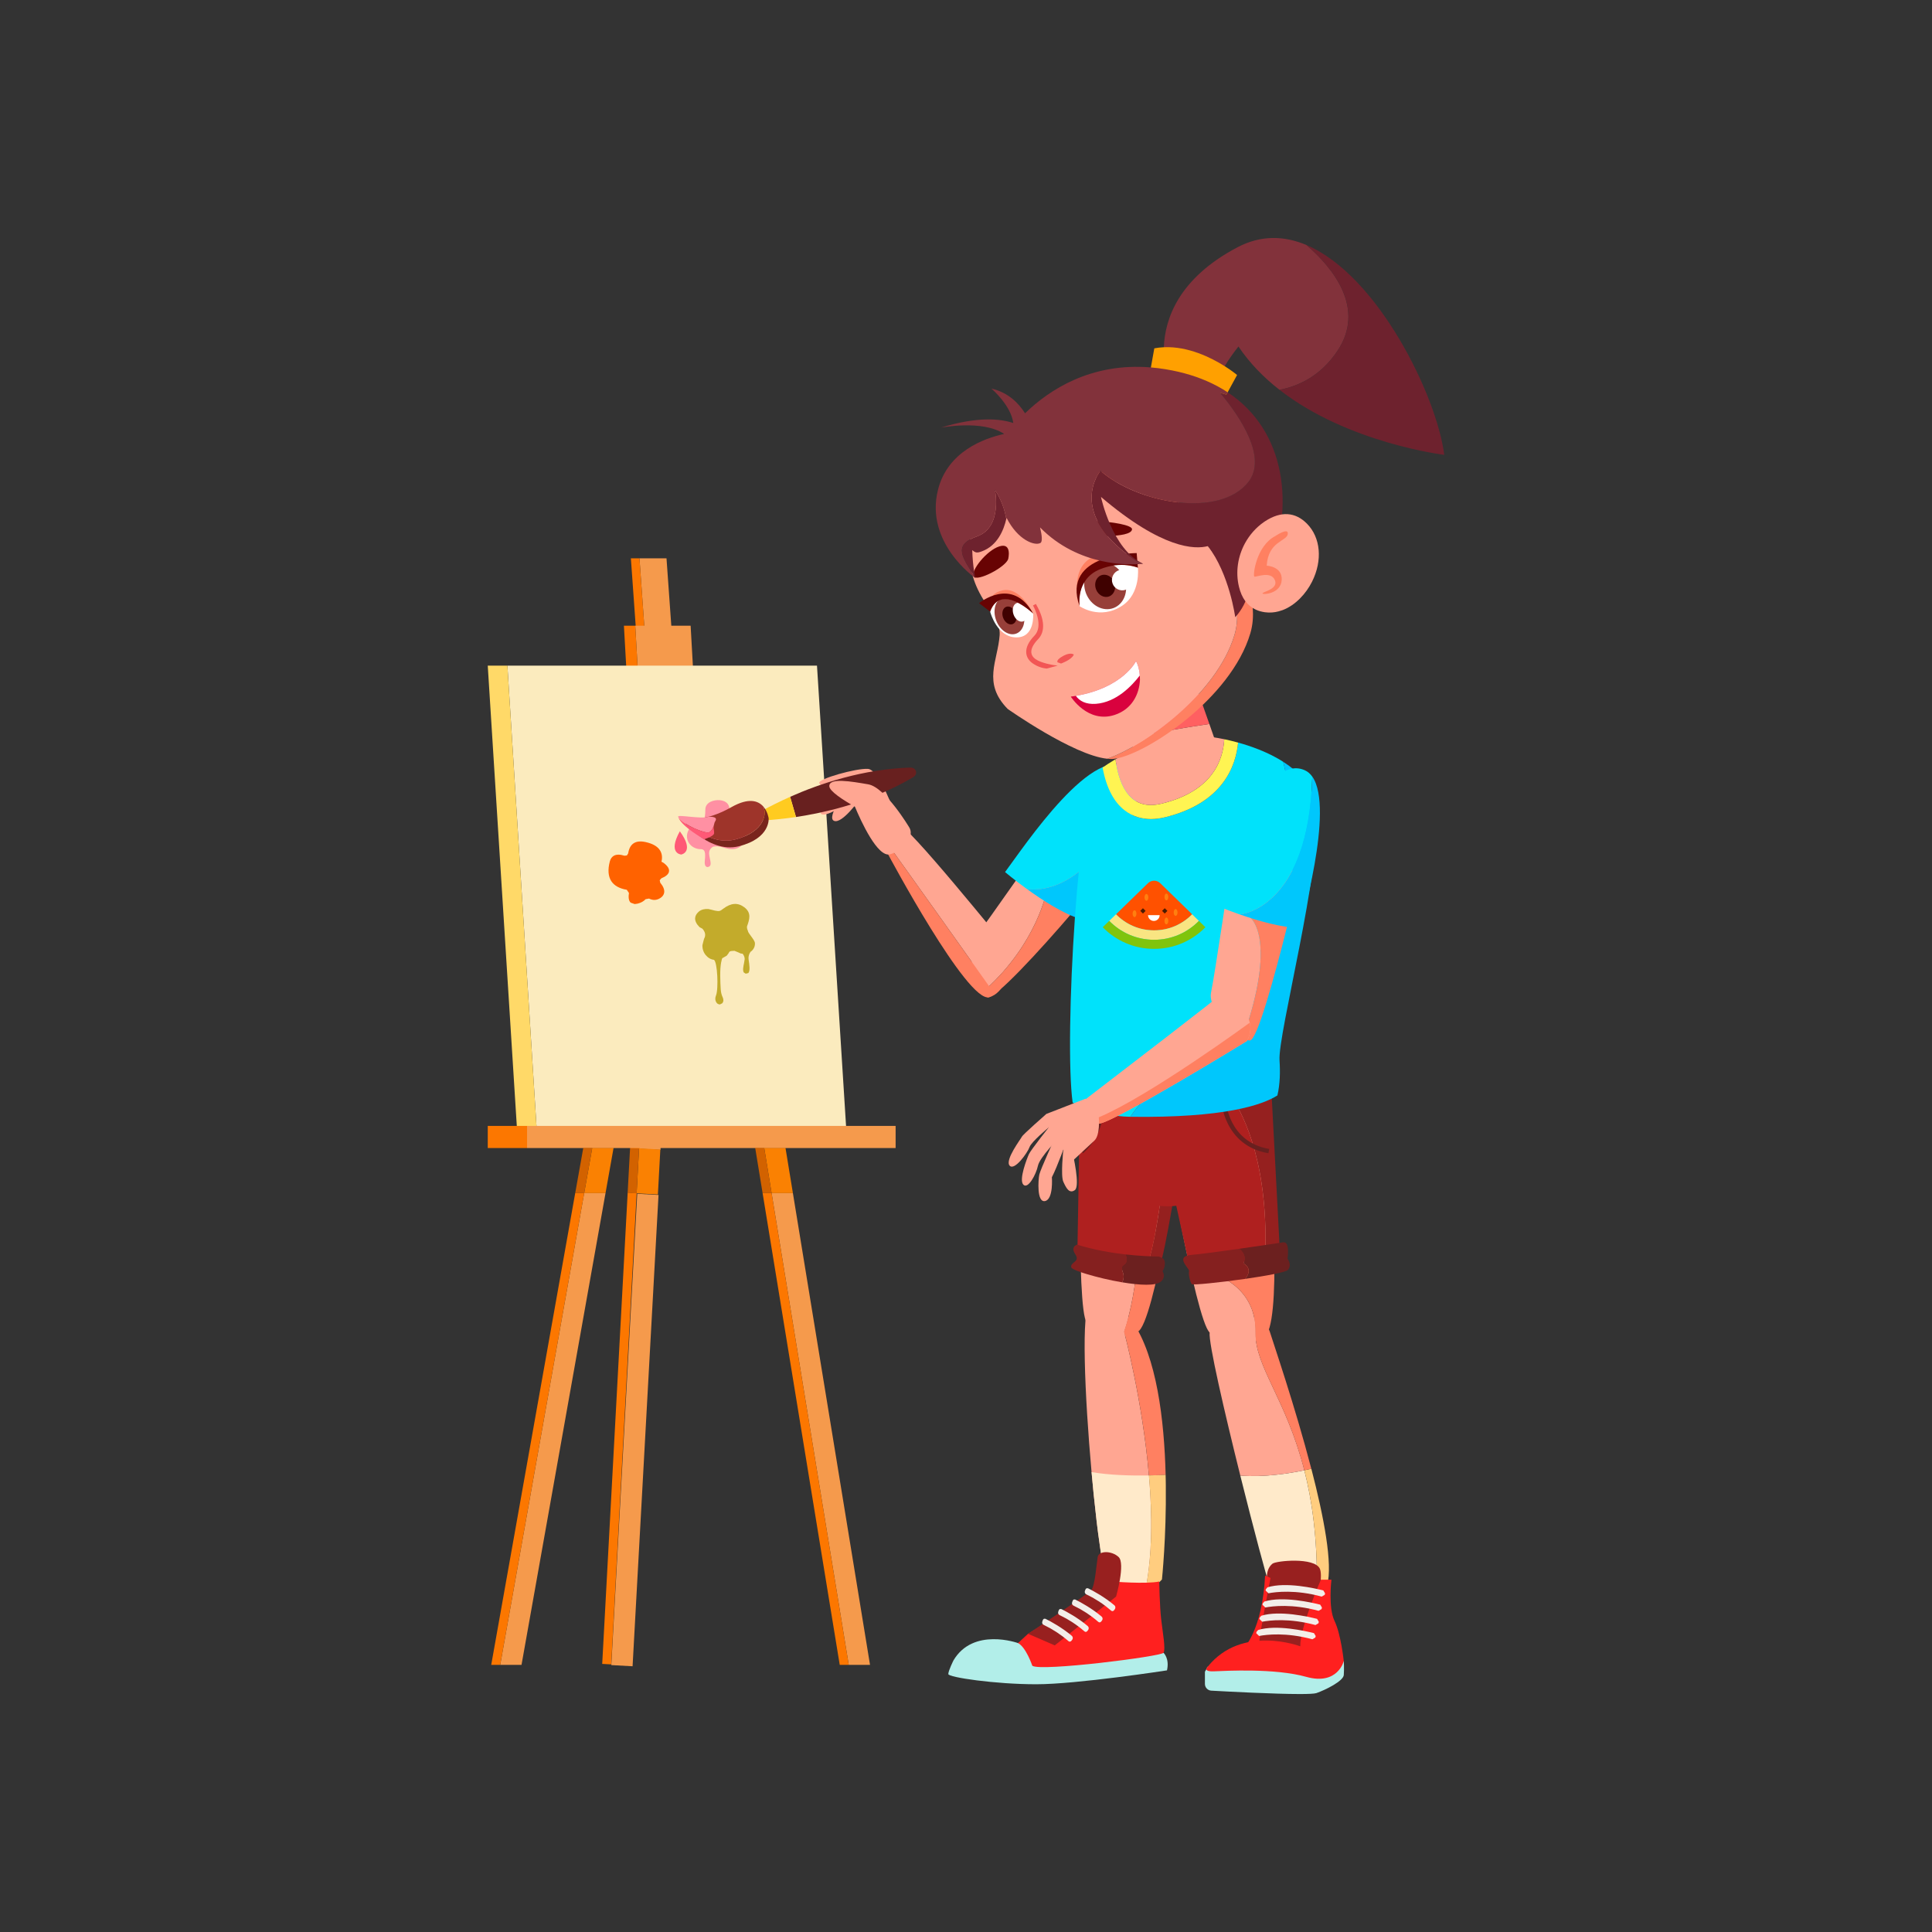 <svg xmlns="http://www.w3.org/2000/svg" id="Layer_1" viewBox="0 0 100 100"><rect x="0" y="0" width="100" height="100" fill="#333333" stroke="none"/><path d="m32.754 58.052h1.822v1.101h-1.822z" fill="#f59a4c" transform="matrix(.054 -.999 .999 .054 -26.676 89.043)"></path><path d="m20.615 73.48h24.419v1.102h-24.419z" fill="#f59a4c" transform="matrix(.055 -.999 .999 .055 -42.899 102.738)"></path><path d="m31.971 58.327h1.822v.467h-1.822z" fill="#fc7700" transform="matrix(.054 -.999 .999 .054 -27.371 88.226)"></path><path d="m19.832 73.755h24.419v.466h-24.419z" fill="#fc7700" transform="matrix(.054 -.999 .999 .054 -43.582 101.953)"></path><path d="m32.386 60.125h2.331v1.101h-2.331z" fill="#fa8102" transform="matrix(.054 -.999 .999 .054 -28.861 90.874)"></path><path d="m31.604 60.4h2.331v.466h-2.331z" fill="#d26200" transform="matrix(.054 -.999 .999 .054 -29.559 90.052)"></path><path d="m41.04 61.754h-1.102l3.993 24.418h1.101z" fill="#f59a4c"></path><path d="m38.844 55.057.713 4.365h1.101l-.713-4.365z" fill="#f59a4c"></path><path d="m39.938 61.754h-.466l3.992 24.418h.467z" fill="#fc7700"></path><path d="m38.377 55.057.713 4.365h.467l-.713-4.365z" fill="#fc7700"></path><path d="m30.654 59.422h1.103l.324-1.822h-1.102z" fill="#f59a4c"></path><path d="m25.892 86.172h1.102l4.348-24.418h-1.104z" fill="#f59a4c"></path><path d="m30.19 59.422h.464l.325-1.822h-.465z" fill="#fc7700"></path><path d="m25.426 86.172h.466l4.346-24.418h-.465z" fill="#fc7700"></path><path d="m34.625 50.329h1.399l-1.526-21.43h-1.399z" fill="#f59a4c"></path><path d="m34.625 50.329h-.445l-1.526-21.43h.445z" fill="#fc7700"></path><path d="m33.976 51.781h2.865l-1.094-19.394h-2.865z" fill="#f59a4c"></path><path d="m33.976 51.781h-.588l-1.094-19.394h.588z" fill="#fc7700"></path><path d="m27.789 58.617h16.024l-1.526-24.164h-16.024z" fill="#fbebbe"></path><path d="m26.771 58.617h1.018l-1.526-24.164h-1.017z" fill="#ffd968"></path><path d="m27.28 58.277h19.077v1.145h-19.077z" fill="#f59a4c"></path><path d="m25.246 58.277h2.034v1.145h-2.034z" fill="#fc7700"></path><path d="m39.557 59.422.381 2.332h1.102l-.382-2.332z" fill="#fa8102"></path><path d="m39.09 59.422.382 2.332h.466l-.381-2.332z" fill="#d26200"></path><path d="m30.238 61.754h1.104l.415-2.332h-1.103z" fill="#fa8102"></path><path d="m29.773 61.754h.465l.416-2.332h-.464z" fill="#d26200"></path><path d="m35.906 42.692c.104-.058.249-.043.343-.101.221-.132.24-.298.254-.513.01-.16-.017-.286.086-.426.178-.241.637-.297.898-.179.359.163.292.546.175.845.163.174.485.22.653.383.129.128.217.304.241.483.049.354-.148.68-.503.752-.229.046-.449-.018-.669-.085-.178-.055-.322-.053-.464-.029-.011.005-.238.111-.217.366.021.261.146.537.036.639-.108.102-.283.066-.262-.226.022-.29.078-.617-.166-.646l-.006-.002c-.309.014-.618-.163-.718-.468-.097-.303.044-.639.319-.793z" fill="#ff90a3"></path><path d="m31.563 44.592c.036-.141.107-.241.21-.299.134-.074.318-.074.551-.001l.123-.014.066-.102c.04-.252.131-.423.278-.523.151-.104.363-.126.628-.067.371.081.624.229.751.441.097.161.12.359.068.576.099.044.192.115.28.213.094.106.13.209.107.308-.031.131-.162.244-.392.337l-.086.099.028.129c.158.191.227.365.203.515-.018.111-.086.206-.203.28-.187.119-.382.128-.58.025l-.178.033c-.099.109-.239.187-.416.231l-.151.021-.206-.072c-.124-.114-.116-.335-.089-.5l-.112-.167c-.38-.063-.649-.213-.802-.446-.161-.25-.188-.592-.078-1.017z" fill="#ff6200"></path><path d="m36.209 47.989c-.156-.155-.233-.309-.23-.453.003-.12.062-.234.177-.339.151-.138.357-.156.505-.147l.195.045.136.036c.253.047.265.038.448-.1.396-.299.75-.322 1.083-.073.389.294.268.637.14.998 0 .001-.014.098.049.226v.004c.004.056.08.159.16.268.096.129.194.262.202.353.014.159-.052.314-.18.424l-.043.031v.001c-.001.002-.14.17-.102.414.037.246.09.584-.02.69l-.131.031-.098-.062c-.07-.105-.024-.318.012-.49l.032-.201c0-.16-.096-.267-.107-.28l-.099-.013-.126-.058-.191-.078-.02-.001c-.241 0-.259.049-.284.115l-.104.138-.23.13c-.01.024-.112.277-.104.913.003.261.012.497.026.703.011.148.042.279.095.392.043.089.074.217-.017.324l-.128.063-.094-.028c-.11-.066-.183-.243-.101-.438.071-.173.085-.624.067-.994-.022-.456-.089-.79-.169-.85l-.004-.003c-.164-.019-.309-.103-.43-.249-.114-.141-.175-.326-.166-.509l.045-.185.04-.145.001-.003c.095-.173.067-.342-.084-.517z" fill="#c3ab2b"></path><path d="m54.438 42.92s-3.422 4.928-3.978 5.62c-.366.456-.186 1.561.141 2.327.285.195.454.31.454.31 2.621-2.388 3.116-5.035 3.116-5.035l1.349 1.072c1.049-1.231 1.873-2.235 1.873-2.235z" fill="#ffa692"></path><path d="m51.056 51.177s-.169-.114-.454-.31c.168.396.315.668.506.751.349.151 2.71-2.408 4.413-4.404l-1.349-1.072s-.495 2.647-3.116 5.035z" fill="#ff8061"></path><path d="m52.021 45.138s.467.395 1.124.871h.001c.114.024 3.497.679 5.634-5.73l.009-.027c-.057-.169-.146-.312-.271-.423-1.825-1.594-5.535 4.027-6.497 5.309z" fill="#00e2fb"></path><path d="m58.788 40.251-.009.027c-2.137 6.409-5.52 5.755-5.634 5.73.809.586 1.906 1.3 2.779 1.558.001 0 3.511-5.386 2.864-7.315z" fill="#00c7fc"></path><path d="m46.443 42.619c-.322.005-.427.651-.46 1.121.319.414 5.145 7.209 5.145 7.209.271-.11.573-.457.794-.684.299-.678.42-.984.42-.984-.486-.514-5.392-6.67-5.899-6.662z" fill="#ffa692"></path><path d="m45.983 43.74c-.019.27-.015.481-.015.481s4.107 7.702 5.229 7.395c.405-.111.667-.447.836-.832-.246.122-.505.238-.776.348.001 0-4.954-6.978-5.274-7.392z" fill="#ff8061"></path><path d="m46.32 42.123s-.795-2.284-1.396-2.326c-.602-.041-2.6.521-2.519.732.081.213.578.5 1.98.054 1.402-.447.151-.418.151-.418s.564 1.841 1.784 1.958z" fill="#ffa692"></path><path d="m43.342 40.709c-.051.104-1.031 1.185-.849 1.406.183.223 1.26-.398 1.415-.742.155-.343-.566-.664-.566-.664z" fill="#ffa692"></path><path d="m43.821 40.864s-1.073 1.452-.649 1.624c.423.172 1.34-1.137 1.34-1.137z" fill="#ffa692"></path><path d="m40.896 41.243.304 1.045c.746-.112 1.602-.282 2.508-.546 1.146-.333 2.37-.813 3.547-1.507.129-.075.188-.201.154-.318-.034-.12-.152-.192-.302-.188-2.442.083-4.647.82-6.211 1.514z" fill="#68201f"></path><path d="m39.302 42.274c.035.121.158.193.312.185.431-.028.972-.079 1.587-.171l-.304-1.045c-.568.254-1.051.499-1.432.708-.134.073-.198.201-.163.323z" fill="#ffcb20"></path><path d="m35.173 42.252c.042.06 1.439 1.957 3.069 1.551 1.654-.412 1.543-1.451 1.543-1.451s-.046-.342-.274-.604c.056.145.07.257.07.257s.113 1.038-1.543 1.45c-1.169.291-2.218-.601-2.734-1.152z" fill="#79251d"></path><path d="m35.304 42.303c.517.552 1.565 1.443 2.734 1.152 1.656-.412 1.543-1.45 1.543-1.45s-.015-.112-.07-.257c-.258-.294-.746-.485-1.659.033-1.351.765-2.229.62-2.548.522z" fill="#9e342a"></path><path d="m35.1 42.272.018.05.001.001c.317.403 1.398.845 1.59.753.117-.058.188-.201.229-.319l.048-.184.039-.074c.169-.267-.364-.221-.364-.221-.401.125-1.597-.133-1.561-.006z" fill="#ff90a3"></path><path d="m35.118 42.323c.201.491 1.341 1.122 1.343 1.122-.024-.017.483-.145.501-.313.012-.11-.036-.23-.025-.375-.04.118-.111.262-.229.319-.191.092-1.272-.349-1.59-.753z" fill="#ff5976"></path><path d="m35.188 43.026c.787 1.08.075 1.204.075 1.204s-.72-.034-.075-1.204z" fill="#ff5976"></path><path d="m42.925 40.693c-.013-.448 1.126-.249 2.016-.096.89.154 2.123 2.232 2.123 2.232.267.418-.194 1.157-.991 1.389-.644.187-1.512-1.72-1.823-2.465-.597-.335-1.318-.797-1.325-1.06z" fill="#ffa692"></path><path d="m64.198 76.378c.701 2.81 1.389 5.377 1.476 5.554.156.312 1.604 1.837 2.509 1.054-.016-.288-.023-.615-.02-.983.021-2.428-.254-4.343-.651-5.9-.822.17-2.085.366-3.314.275z" fill="#ffeaca"></path><path d="m68.163 82.002c-.004.368.004.695.02.983.206-.18.384-.48.511-.943.297-1.083-.172-3.527-.819-6.021-.108.025-.229.054-.362.081.396 1.557.672 3.472.65 5.9z" fill="#ffcd7f"></path><path d="m64.198 76.378c1.229.091 2.492-.104 3.314-.276-.94-3.684-2.559-5.372-2.526-7.131.005-.275-.018-.526-.063-.756-.567-.199-1.211-.174-1.211-.174-.656.081-1.017.284-1.101.925-.07.513.77 4.128 1.587 7.412z" fill="#ffa692"></path><path d="m64.922 68.215c.046.229.068.48.063.756-.032 1.759 1.586 3.447 2.526 7.131.133-.027.254-.056.362-.081-.841-3.235-1.983-6.555-2.148-7.093-.113-.37-.443-.587-.803-.713z" fill="#ff8061"></path><path d="m65.604 82.004s-.174-.722.259-1.068c.191-.154 2.169-.345 2.45.257.302.645-.68 4.216-.68 4.216l-2.611-.101z" fill="#98201f"></path><path d="m69.555 85.979-7.043.287-.145.264-.001.628c0 .186.145.34.33.35.881.049 3.274.175 4.587.175.438 0 .757-.015.857-.05.466-.163 1.39-.619 1.414-.935.024-.307.001-.715.001-.719z" fill="#b2eee9"></path><path d="m62.512 86.267s-.299.264.324.24c.622-.024 3.149-.168 4.777.287 1.629.455 1.94-.814 1.94-.814s-.144-1.389-.479-2.084c-.336-.694-.159-2.131-.159-2.131h-.545s-1.093 2.49-1.068 3.448c.001 0-3.018-1.15-4.79 1.054z" fill="#ff201f"></path><path d="m64.356 85.333s.982-.91 1.126-3.784l.281.127s-.546 2.747-.605 3.489z" fill="#ff201f"></path><path d="m65.519 82.26-.01.067.146.141c.387-.074 1.399-.197 2.757.172l.155-.091.019-.078-.09-.15c-.432-.11-1.944-.456-2.892-.161z" fill="#f3eee9"></path><path d="m65.357 82.996-.011.067.146.141c.388-.074 1.4-.197 2.758.172l.154-.09.02-.079-.09-.15c-.432-.11-1.945-.456-2.893-.161z" fill="#f3eee9"></path><path d="m65.195 83.733-.01.066.146.141c.387-.073 1.399-.196 2.757.172l.155-.09.019-.079-.09-.15c-.432-.109-1.944-.456-2.892-.161z" fill="#f3eee9"></path><path d="m65.033 84.47-.01.066.146.142c.388-.074 1.4-.197 2.758.171l.154-.09.02-.079-.09-.149c-.432-.11-1.945-.456-2.892-.162z" fill="#f3eee9"></path><path d="m60.143 58.093s1.741 10.243 2.467 10.873c.637.552 1.427.828 2.402.444-.02-.146-.028-.293-.026-.439.048-2.504-2.304-3.075-2.304-3.075l3.275-1.286c-.061-3.445-.445-7.554-.445-7.554-2.658-.973-5.369 1.037-5.369 1.037z" fill="#ffa692"></path><path d="m62.682 65.896s2.352.571 2.304 3.075c-.002.146.007.293.026.439.134-.054.271-.119.412-.197.47-.263.574-2.282.533-4.604z" fill="#ff8061"></path><path d="m59.86 57.742 1.736 7.914 3.888-.515c.188-4.706-1.004-7.273-1.772-8.424-1.19.079-2.906.345-3.852 1.025z" fill="#af201f"></path><path d="m65.484 65.142.776-.103-.438-8.31s-.937-.088-2.11-.012c.768 1.151 1.961 3.719 1.772 8.425z" fill="#95201f"></path><path d="m65.653 59.691.043-.222c-2.117-.354-2.248-2.451-2.252-2.54l-.242.011c.001.024.142 2.365 2.451 2.751z" fill="#68201f"></path><path d="m61.547 65.8c-.044.136.05.562.141.668.05.057 1.455-.087 2.762-.273.459-.555-.096-.805-.096-.805.242-.409-.205-.754-.205-.754-.998.141-2.038.281-2.479.317-.906.075-.079.71-.123.847z" fill="#85201f"></path><path d="m64.354 65.39s.555.25.096.805c1.095-.158 2.121-.346 2.219-.469.214-.273-.028-.576-.028-.576s.146-.909-.229-.848c-.192.033-1.201.184-2.26.333l-.003.001c-.001 0 .447.344.205.754z" fill="#6c201f"></path><path d="m56.499 76.196c.027.303.056.602.085.896l.022.232c.051.499.104.978.156 1.423.025.206.05.405.074.595.082.636.165 1.18.242 1.59l.012.061c.02.099.039.189.058.271l.015.063.012.05.036.132.003.006.031.095.001.005.019.045.01.021.026.046.003.003.01.011.008.007c.383.265 1.153.789 1.957.573.371-1.8.363-3.927.189-5.95-.335-3.916-1.285-7.439-1.285-7.439.08-.237.151-.481.215-.728-.419-.362-1.36-1.071-1.98-.75-.472.242-.272 4.828.081 8.742z" fill="#ffa692"></path><path d="m56.499 76.196c.027.303.056.602.085.896l.022.232c.051.499.104.978.156 1.423.024.206.049.405.074.595.082.636.165 1.18.242 1.59l.012.061c.019.099.038.189.058.271l.015.063.012.05.036.132.003.006.031.095.001.005.019.045.01.021.026.046.003.003.01.011.008.007c.383.265 1.153.789 1.957.573.371-1.8.363-3.927.189-5.95-.919.014-2.031-.014-2.969-.175z" fill="#ffeaca"></path><path d="m58.184 68.929s.95 3.523 1.285 7.439c.316-.005.608-.016.864-.028-.071-2.848-.462-6.117-1.72-7.942 0 0-.082-.08-.215-.196-.063.245-.134.489-.214.727z" fill="#ff8061"></path><path d="m59.279 82.318c.289-.076.582-.25.863-.565 0 0 .232-2.187.2-4.879l-.003-.212-.001-.053-.006-.27c-.256.013-.548.023-.864.028.175 2.025.182 4.152-.189 5.951z" fill="#ffcd7f"></path><path d="m59.842 85.428.381.12s.32.287.18.91c0 0-4.647.719-6.771.719s-4.548-.359-4.548-.527.261-.694.261-.694z" fill="#b2eee9"></path><path d="m53.331 84.877-.641.168s-2.324-.839-3.346.91c0 0 2.604.479 4.087.264 1.483-.216-.1-1.342-.1-1.342z" fill="#b2eee9"></path><path d="m60.002 81.859s.021 1.27.101 1.964.24 1.533.12 1.725c-.12.191-6.371.981-6.791.671 0 0-.321-.959-.741-1.174l.521-.479 4.367-2.706c-.001-.001 1.742.143 2.423-.001z" fill="#ff201f"></path><path d="m57.769 82.638s.49-1.713.13-2.048-1.021-.335-1.082 0c-.06.335-.139 1.509-.339 1.725-.2.215-3.267 2.251-3.267 2.251l1.382.599z" fill="#98201f"></path><g fill="#f3eee9"><path d="m56.151 82.419.005.029v.001l.02.033.026.024.013.011.004.002c.108.052.215.106.319.165l.04.021c.101.057.199.117.296.18l.039.025c.097.064.191.131.283.2l.028.021c.099.075.195.153.288.235l.035.021-.035-.021.036.021h-.001l.011.002-.003-.001.029.004.025-.007-.002.001.018-.006.018-.015.017-.016.042-.054.024-.05.006-.056-.007-.025-.007-.028-.032-.042c-.505-.429-1.086-.742-1.34-.87l-.029-.014-.004-.001-.037-.009h.001l.035.008-.07.001.001-.001-.011.006.002-.001-.024.019v-.001l-.008.009-.021.036.001-.001-.001.001-.027.075-.008.049zm.004-.059-.007.04zm1.321.566c-.405-.309-.825-.543-1.061-.665.237.123.655.355 1.061.665zm.243.212-.025-.033zm.014.053-.003-.011zm-.506-.058c.104.079.199.158.286.234-.093-.081-.189-.159-.286-.234zm-.312-.221c.1.065.192.132.28.197-.091-.068-.184-.133-.28-.197zm-.336-.205c.102.058.2.117.293.178-.096-.063-.193-.122-.293-.178zm-.36-.187c.11.053.216.107.316.163-.103-.057-.209-.113-.316-.163zm-.039-.031.013.011zm-.027-.055.003.015z"></path><path d="m57.61 83.386.016-.005z"></path><path d="m57.58 83.394-.021-.004.026.003z"></path><path d="m56.204 82.241-.02.034z"></path><path d="m56.277 82.202-.033.008z"></path><path d="m56.233 82.216-.021.016z"></path><path d="m55.487 83.002.005.029v.001l.02.033.026.024.013.011.004.002c.108.052.215.107.319.165l.04.021c.1.058.199.117.296.18l.04.025c.097.064.19.131.283.2l.027.021c.1.075.195.153.288.234l.036.021-.036-.021.036.021.011.002h-.002l.028.003h-.001l.025-.007-.002.001.018-.006.018-.015.018-.016.042-.054.025-.049.005-.057v-.001l-.006-.024-.008-.027-.032-.042c-.505-.43-1.086-.743-1.34-.87l-.029-.015-.004-.001-.037-.009h.001l.035.008-.07.001.001-.001-.011.006.002-.001-.023.019.001-.001-.009.009h.001l-.021.038.001-.001-.001.002-.027.074-.008.049zm.004-.059-.007.041zm1.321.566c-.405-.309-.824-.543-1.061-.665.238.123.655.356 1.061.665zm.244.212-.025-.033zm.013.053-.003-.012zm-.507-.058c.104.079.199.158.286.234-.092-.081-.188-.159-.286-.234zm-.311-.22c.1.065.192.131.28.197-.091-.069-.184-.134-.28-.197zm-.336-.206c.103.059.2.117.293.178-.096-.062-.193-.121-.293-.178zm-.36-.187c.111.053.216.107.316.164-.103-.058-.208-.114-.316-.164zm-.039-.03.014.01zm-.026-.056.002.015z"></path><path d="m56.946 83.969.016-.005z"></path><path d="m56.916 83.977-.02-.004.025.003z"></path><path d="m55.54 82.824-.02.034z"></path><path d="m55.613 82.785-.033.008z"></path><path d="m55.569 82.799-.021.016z"></path><path d="m54.77 83.494.005.029v.001l.02.033.026.024.013.011.004.002c.108.052.215.107.319.165l.04.021c.101.058.199.117.296.18l.04.026c.097.063.19.13.283.199l.027.021c.1.075.195.153.288.234l.035.021-.035-.021.036.021h-.001l.011.002h-.002l.029.003h-.001l.025-.006h-.002l.017-.006.018-.015.018-.016.042-.054.025-.049.005-.057-.007-.025-.007-.027-.032-.042c-.505-.43-1.086-.743-1.34-.87l-.029-.015-.004-.001-.037-.009h.001l.035.008-.07.001v-.001l-.01.006.002-.001-.023.019.001-.001-.009.009-.021.036.001-.002-.001.002-.027.075-.008.049zm.003-.058-.007.041zm1.321.565c-.405-.309-.824-.543-1.061-.665.238.123.655.356 1.061.665zm.243.213-.025-.034zm.015.053-.003-.011zm-.507-.058c.104.078.199.157.286.233-.093-.081-.189-.159-.286-.233zm-.312-.222c.1.066.192.132.28.198-.09-.068-.184-.134-.28-.198zm-.336-.205c.103.059.2.117.293.178-.095-.062-.193-.121-.293-.178zm-.36-.187c.11.053.216.107.316.163-.103-.057-.209-.112-.316-.163zm-.039-.03.014.01zm-.027-.056.003.015z"></path><path d="m56.229 84.462.016-.006z"></path><path d="m56.198 84.469-.021-.004.026.003z"></path><path d="m54.822 83.316-.02.034z"></path><path d="m54.896 83.277-.033.008z"></path><path d="m54.852 83.291-.021.017z"></path><path d="m53.943 83.999.005.029.001.001.019.034.026.024.014.01.004.002c.108.052.214.107.318.165l.04.021c.102.058.2.117.296.18l.04.026c.097.063.191.13.283.199l.028.021c.099.075.195.153.288.234l.035.02-.035-.02.035.02.011.002h-.003l.029.003h-.001l.026-.006h-.002l.018-.006.019-.015.018-.016.042-.054.024-.049.006-.056v-.001l-.007-.025-.008-.027-.031-.042c-.506-.429-1.086-.743-1.34-.87l-.029-.015-.004-.001-.038-.009h.002l.034.009h-.07l.001-.001-.01.006h.001l-.023.018.002-.001-.009.009-.021.036v-.001l-.001.002-.026.074-.009.049zm.005-.059-.007.041zm1.321.567c-.405-.309-.825-.544-1.061-.666.237.123.655.356 1.061.666zm.243.212-.025-.034zm.014.052-.003-.011zm-.507-.057c.104.079.2.157.287.233-.093-.081-.189-.159-.287-.233zm-.311-.221c.099.065.192.131.279.197-.091-.068-.183-.134-.279-.197zm-.336-.206c.103.059.199.117.292.178-.095-.062-.192-.121-.292-.178zm-.36-.187c.11.053.215.107.316.164-.103-.058-.209-.114-.316-.164zm-.04-.03.014.01zm-.026-.056.003.015z"></path><path d="m55.403 84.967.015-.006z"></path><path d="m55.372 84.974-.02-.004.025.003z"></path><path d="m53.997 83.821-.02.035z"></path><path d="m54.069 83.782-.033.008z"></path><path d="m54.026 83.796-.021.017z"></path></g><path d="m56.247 68.449c.428.531 1.223.783 1.986.671-.031-.124-.05-.191-.05-.191.798-2.381.779-5.369.779-5.369l1.37.386c.551-2.885.736-5.991.736-5.991-.545-.836-5.101-.877-5.101-.877s-.274 10.686.28 11.371z" fill="#ffa692"></path><path d="m58.184 68.929s.018.067.05.191c.225-.03.446-.094.655-.189.426-.196.976-2.526 1.444-4.985l-1.37-.386s.018 2.988-.779 5.369z" fill="#ff8061"></path><path d="m55.762 65.039s2.229.808 3.458.854l.015-.029c.684-1.331 1.222-6.734 1.373-8.511-1.596-.328-4.708-.418-4.708-.418z" fill="#af201f"></path><path d="m59.22 65.894c.393.016.684-.047.766-.237.345-.788 1.052-5.478 1.066-5.569.053-.339.272-2.518.272-2.518-.162-.082-.412-.153-.717-.216-.151 1.776-.689 7.18-1.373 8.511z" fill="#95201f"></path><path d="m56.06 59.691c.976-.852 1.05-2.057 1.053-2.107l-.242-.013c0 .011-.073 1.154-.971 1.938z" fill="#68201f"></path><path d="m55.45 65.6c.029.098.508.258.789.343.532.161 1.207.324 1.847.431.248-.511-.234-.694.098-.912.186-.122.158-.339.075-.531-.756-.088-1.641-.239-2.502-.506l-.004-.001-.005.001c-.005.002-.129.033-.173.149-.038.096-.008.217.088.36.149.224.037.315-.081.413-.081.068-.167.138-.132.253z" fill="#85201f"></path><path d="m58.086 66.373c.454.076.891.125 1.245.125.346 0 .613-.045.746-.154.181-.149.213-.339.095-.55.08-.104.121-.243.123-.413.002-.094-.034-.184-.098-.249l-.212-.094c-.349-.003-.974-.024-1.727-.108.083.192.111.409-.075.531-.331.218.151.401-.097.912z" fill="#6c201f"></path><path d="m62.683 61.536s-1.632 1.858-4.498.242c-2.867-1.614 1.188-4.207 1.188-4.207l2.302-.047z" fill="#af201f"></path><path d="m58.644 39.438c2.439-.129 4.361-.795 4.361-.795l-.409-1.17c-.991.143-2.571.395-3.972.713z" fill="#ffa692"></path><path d="m58.624 38.186c1.4-.318 2.98-.57 3.972-.713l-.551-1.564-3.444.669z" fill="#ff6061"></path><path d="m55.521 57.077c.985.494 2.108.717 2.984.728 1.599-2.384 4.823-3.494 6.91-8.978 1.773-4.658 1.412-7.842 1.002-9.398-.666-.426-1.417-.717-2.052-.912-.098-.029-.191-.057-.282-.081-.108 1.184-.765 3.13-3.786 3.865-.252.062-.496.092-.728.092-.766 0-2.075-.354-2.499-2.665l-.166.121c-1.088.828-1.84 13.978-1.383 17.228z" fill="#00e2fb"></path><path d="m58.505 57.805c4.852.065 6.822-.605 7.613-1.105.138-.588.149-1.223.11-1.823-.089-1.349 2.18-9.894 1.912-12.947-.1-1.126-.835-1.932-1.724-2.5.41 1.557.771 4.74-1.002 9.398-2.086 5.483-5.31 6.593-6.909 8.977z" fill="#00c7fc"></path><path d="m57.07 39.729c.424 2.31 1.733 2.665 2.499 2.665.231 0 .477-.03.729-.092 3.021-.735 3.678-2.683 3.785-3.866-.277-.077-.521-.134-.715-.174-.063 1.025-.551 2.678-3.242 3.333-1.539.376-2.18-.764-2.389-2.295l-.08.047c-.216.129-.413.257-.587.382z" fill="#fff452"></path><path d="m57.737 39.3c.209 1.531.85 2.671 2.389 2.295 2.691-.655 3.179-2.308 3.242-3.333-.274-.058-.442-.081-.442-.081-1.881-.375-3.866.35-5.189 1.119z" fill="#ffa692"></path><path d="m57.765 47.323c.499.514 1.198.832 1.971.832.772 0 1.471-.318 1.97-.831l-1.65-1.608c-.178-.173-.461-.173-.639 0z" fill="#ff5100"></path><path d="m57.414 47.664c.588.604 1.411.98 2.321.98s1.732-.375 2.32-.979l-.351-.341c-.499.513-1.197.831-1.97.831s-1.472-.318-1.971-.832z" fill="#f9e582"></path><path d="m57.077 47.992c.674.692 1.616 1.122 2.658 1.122s1.983-.43 2.657-1.121l-.337-.328c-.588.604-1.41.979-2.32.979s-1.733-.376-2.321-.98z" fill="#80c40c"></path><path d="m60.75 47.229c0 .097.045.176.1.176s.099-.079.099-.176-.044-.176-.099-.176-.1.079-.1.176z" fill="#ff7f10"></path><path d="m60.273 46.426c0 .097.045.176.1.176s.099-.079.099-.176-.044-.176-.099-.176-.1.079-.1.176z" fill="#ff7f10"></path><path d="m59.239 46.447c0 .098.045.176.1.176s.099-.078.099-.176c0-.097-.044-.176-.099-.176s-.1.08-.1.176z" fill="#ff7f10"></path><path d="m58.623 47.293c0 .097.044.176.1.176.054 0 .099-.079.099-.176 0-.098-.045-.176-.099-.176-.056 0-.1.078-.1.176z" fill="#ff7f10"></path><path d="m60.273 47.668c0 .097.045.176.1.176s.099-.079.099-.176-.044-.176-.099-.176-.1.079-.1.176z" fill="#ff7f10"></path><path d="m60.148 47.147.139.139.138-.139-.138-.137z" fill="#491b02"></path><path d="m59.02 47.147.138.139.138-.139-.138-.137z" fill="#491b02"></path><path d="m59.723 47.668c-.166 0-.301-.135-.301-.301h.601c0 .166-.134.301-.3.301z" fill="#fff"></path><path d="m57.31 39.272c.134.015.261.017.372.002 1.591-.198 6.034-3.098 7.036-6.498 1.001-3.399-3.711-8.038-7.947-8.382 0 0-1.587-.195-3.194.143 1.252-.131 2.285-.01 2.285-.01 4.299.324 9.063 4.947 8.03 8.358-.926 3.053-4.653 5.718-6.582 6.387z" fill="#ff8061"></path><path d="m52.157 36.694s3.396 2.398 5.152 2.578c1.93-.67 5.656-3.334 6.582-6.388 1.033-3.41-3.731-8.033-8.03-8.358 0 0-1.033-.121-2.285.01-1.422.298-2.858 1.014-3.229 2.654-.786 3.494 1.488 4.349 1.395 5.683-.094 1.336-.908 2.472.415 3.821z" fill="#ffa692"></path><path d="m60.896 26.639-.006.006h.006z" fill="#910303"></path><path d="m54.923 34.015c.405-.267.613-.16.622-.156l.037.021-.02.038c-.136.249-.638.425-.643.427l-.184-.065c-.05-.108.128-.226.188-.265z" fill="#f25655"></path><path d="m53.119 33.804c-.026-.282.116-.586.423-.902.479-.493.002-1.42-.054-1.524l-.021-.038.15-.081.034.064c.425.752.453 1.378.079 1.763-.247.255-.368.494-.349.692.012.132.085.245.216.337.312.22.937.308.942.309l.207.028-.554.15-.026.001c-.244-.021-.5-.117-.721-.272-.193-.136-.306-.318-.326-.527z" fill="#f25655"></path><path d="m58.897 29.383s-1.492-.926-2.417-.052c-.924.874-.603 2.043-.603 2.043s1.05.742 2.202-.019c.98-.646.818-1.972.818-1.972z" fill="#fff"></path><path d="m56.207 30.699c.239.634.879.979 1.429.773.55-.207.801-.89.562-1.524-.239-.635-.879-.98-1.429-.773-.549.208-.8.89-.562 1.524z" fill="#973f39"></path><path d="m56.729 30.502c.114.302.419.467.681.368s.381-.424.268-.726c-.114-.302-.419-.467-.681-.368-.263.099-.382.424-.268.726z" fill="#3f0100"></path><path d="m58.595 29.842c.098.279-.049.585-.328.683-.279.099-.585-.048-.683-.327-.099-.279.048-.585.327-.684.279-.098.585.048.684.328z" fill="#fff"></path><path d="m53.476 31.758s-.732-1.27-1.582-.987c-.851.283-.628.943-.628.943s.345 1.266 1.333 1.278c.988.013.877-1.234.877-1.234z" fill="#fff"></path><path d="m51.563 32.114c.195.519.661.823 1.04.68.379-.142.527-.679.331-1.197-.195-.518-.661-.822-1.039-.68-.378.143-.527.68-.332 1.197z" fill="#973f39"></path><path d="m51.923 31.979c.093.246.314.392.495.323.181-.068.251-.323.158-.57-.094-.247-.315-.392-.495-.323-.181.068-.252.323-.158.57z" fill="#3f0100"></path><path d="m53.133 31.568c.093.263.017.528-.169.594-.187.065-.412-.095-.504-.356-.093-.263-.017-.528.169-.594.185-.066.411.094.504.356z" fill="#fff"></path><path d="m58.897 29.383s-1.079-.401-2.166.078c-1.005.443-.854 1.913-.854 1.913s-.617-1.999.753-2.574c1.461-.613 2.267.583 2.267.583z" fill="#ff8061"></path><path d="m53.476 31.758s-1.688-1.646-2.228-.101c0 0-.293-.896.641-1.101.933-.204 1.587 1.202 1.587 1.202z" fill="#ff8061"></path><path d="m56.064 27.942c.111-.021.983-.182 1.353-.197.51-.021 1.162-.094 1.177-.351.025-.417-4.03-.738-3.928.04.087.653.607.656 1.398.508z" fill="#680303"></path><path d="m52.184 28.938s.215-.869-.456-.658c-.67.211-1.509 1.284-1.328 1.562.181.277 1.634-.475 1.784-.904z" fill="#680303"></path><path d="m55.424 36.056s.876 1.402 2.268.949c.918-.301 1.28-1.099 1.312-1.818l-.008-.217-.001-.005c-.005-.129-.025-.253-.055-.367-.032-.145-.083-.271-.14-.377 0 0-.678 1.386-3.117 1.796l-.083.014z" fill="#d9023e"></path><path d="m55.684 36.017c.188.262.512.451 1.038.413 1.062-.08 1.859-.929 2.273-1.465-.005-.129-.025-.253-.055-.367-.032-.145-.083-.271-.14-.377.001 0-.677 1.385-3.116 1.796z" fill="#fff"></path><path d="m58.897 29.383-.063-.756s-3.931.004-2.956 2.747c0 0-.216-1.396 1.06-1.91 1.117-.451 1.959-.081 1.959-.081z" fill="#680303"></path><path d="m53.476 31.758s-1.672-1.607-2.228-.101l-.571-.438c0 .001 1.719-1.42 2.799.539z" fill="#680303"></path><path d="m58.996 29.152.06.039.115-.012c-1.604-.717-2.185-3.459-2.185-3.459 3.176 2.705 4.864 2.724 5.535 2.546 1.115 1.443 1.414 3.68 1.414 3.68.704-.763.874-1.805.855-2.698l.849.407c1.389-3.445.938-7.345-2.097-9.352l-.065.12-.326-.093c1.055 1.26 2.452 3.358 1.461 4.617-1.484 1.89-5.73 1.109-7.652-.58.001.001-1.904 2.244 2.036 4.785z" fill="#6e222e"></path><path d="m60.432 19.55.023.063s2.028 1.491 2.484.657l.07-.207.011-.072.005-.046.002-.025c.016-.267.152-.599.366-.967.187-.321.432-.667.709-1.018.586.872 1.319 1.614 2.126 2.243 1.049-.204 2.142-.754 2.979-1.986 1.52-2.236-.234-4.345-1.584-5.509-1.146-.485-2.354-.524-3.568.114-3.071 1.615-3.759 3.73-3.814 5.174-.019.461.027.853.083 1.138.038.208.082.36.108.441z" fill="#82323b"></path><path d="m59.521 19.288.911.262 2.507.721.214.061.326.093.065-.12.179-.33.308-.565s-.238-.202-.638-.455c-.699-.441-1.891-1.039-3.152-.982-.163.007-.329.025-.494.057l-.177.988z" fill="#ffa000"></path><path d="m50.483 29.921c-.617-1.032-1.234-1.687.094-2.16s.921-2.408.921-2.408c.32.499.504 1.012.588 1.507l.013-.058c.586 1.158 1.456 1.463 1.75 1.304.121-.065.082-.401-.016-.807 2 2.043 4.646 1.942 5.224 1.893l-.06-.039c-3.94-2.541-2.035-4.784-2.035-4.784 1.922 1.689 6.168 2.47 7.652.58.991-1.259-.406-3.357-1.461-4.617l.326.093.065-.12c-.167-.109-.342-.214-.524-.312-.096-.052-.194-.102-.296-.15-.692-.333-1.49-.583-2.397-.731l-.003-.001c-.258-.042-.508-.072-.754-.093-3.098-.257-5.251 1.149-6.514 2.374-.332-.529-.875-1.08-1.741-1.279 0 0 1.009.854 1.132 1.783-.668-.224-1.845-.349-3.748.239 0 0 2.148-.424 3.275.325-1.036.227-2.92.905-3.421 2.879-.702 2.762 1.93 4.582 1.93 4.582z" fill="#82323b"></path><path d="m66.228 20.178c3.556 2.774 8.526 3.364 8.526 3.364-.384-3.042-3.423-9.289-7.132-10.859 1.35 1.164 3.104 3.273 1.584 5.509-.837 1.232-1.93 1.782-2.978 1.986z" fill="#6e222e"></path><path d="m50.483 29.921s-.134-.577-.16-1.448c.168.145.249.158.506.062.795-.299 1.121-1.084 1.257-1.676-.084-.495-.267-1.008-.588-1.507 0 0 .407 1.936-.921 2.408-1.328.474-.711 1.129-.094 2.161z" fill="#6e222e"></path><path d="m65.006 31.558c.142.065.298.108.47.132.245.032.482.015.709-.047l.212-.067c.661-.255 1.204-.849 1.516-1.471.55-1.102.445-2.279-.264-2.999-.604-.612-1.349-.656-2.155-.135l-.083.056c-.408.285-.736.663-.97 1.09-.371.682-.498 1.49-.312 2.255.142.59.436.987.877 1.186z" fill="#ffa692"></path><path d="m66.012 27.745s.699-.478.642-.099-1.009.361-1.09 1.633c0 0 .819.033.777.743-.042.711-.97.773-.994.693-.024-.079.851-.217.636-.698s-.971-.132-1.058-.172c-.088-.039.09-1.588 1.087-2.1z" fill="#ff8061"></path><path d="m63.744 44.579s-.874 5.935-1.062 6.802c-.126.571.526 1.481 1.16 2.022.166.143.331.26.481.339 1.809-5.122.42-6.22.42-6.22s.906-.132 2.056-.287c.301-1.224.508-2.127.508-2.127z" fill="#ffa692"></path><path d="m64.742 47.522s1.389 1.098-.42 6.22c.143.076.273.117.376.111.378-.02 1.286-3.363 1.925-5.91.062-.244.12-.482.175-.708-1.15.156-2.056.287-2.056.287z" fill="#ff8061"></path><path d="m62.843 46.82s.561.243 1.326.512l.001-.001c.116-.009 3.545-.354 3.753-7.105l.001-.029c-.104-.146-.229-.257-.381-.326-2.204-1.004-4.147 5.445-4.7 6.949z" fill="#00e2fb"></path><path d="m67.924 40.196-.001.029c-.208 6.752-3.637 7.097-3.753 7.105.942.33 2.199.698 3.109.695 0 .001 1.818-6.167.645-7.829z" fill="#00c7fc"></path><path d="m55.673 57.293s.263.484.69.729c.152.087.324.144.513.139l.009-.001c.768-.05 7.655-4.278 7.655-4.278l.049-.094c.139-.299.157-.584.1-.845l-.001-.009c-.211-.948-1.403-1.59-1.425-1.522-.022.075-5.339 4.156-7.06 5.475-.332.256-.53.406-.53.406z" fill="#ffa692"></path><path d="m56.363 58.022c.152.087.324.144.513.139l.009-.001c.768-.05 7.655-4.278 7.655-4.278l.049-.094c.139-.299.157-.584.1-.845l-.001-.009s-5.18 3.788-7.813 4.897c-.185.077-.355.143-.512.191z" fill="#ff8061"></path><path d="m56.877 57.87s.073.884-.232 1.167c-.305.284-1.097 1.019-1.097 1.019s-1.667-1.613-1.387-2.4l2.028-.788c.041.068.682.677.688 1.002z" fill="#ffa692"></path><path d="m55.527 59.718s.396 1.675.105 1.883c-.292.208-.454-.125-.596-.437s0-1.646 0-1.646z" fill="#ffa692"></path><path d="m55.178 59.114s-.439 1.252-.733 1.819c0 0 .089 1.14-.352 1.233-.44.093-.353-1.106-.299-1.366.053-.26.861-2.022.861-2.022z" fill="#ffa692"></path><path d="m54.369 58.243s-1.021 1.284-1.115 1.5c-.096.215-.529 1.313-.288 1.573.242.261.664-.532.758-.977.093-.444 1.099-1.453 1.099-1.453z" fill="#ffa692"></path><path d="m54.161 57.656s-1.223 1.072-1.268 1.179c-.047.106-.891 1.206-.636 1.497.254.29.935-.679 1.032-.959.098-.281.982-1.007.982-1.007z" fill="#ffa692"></path></svg>